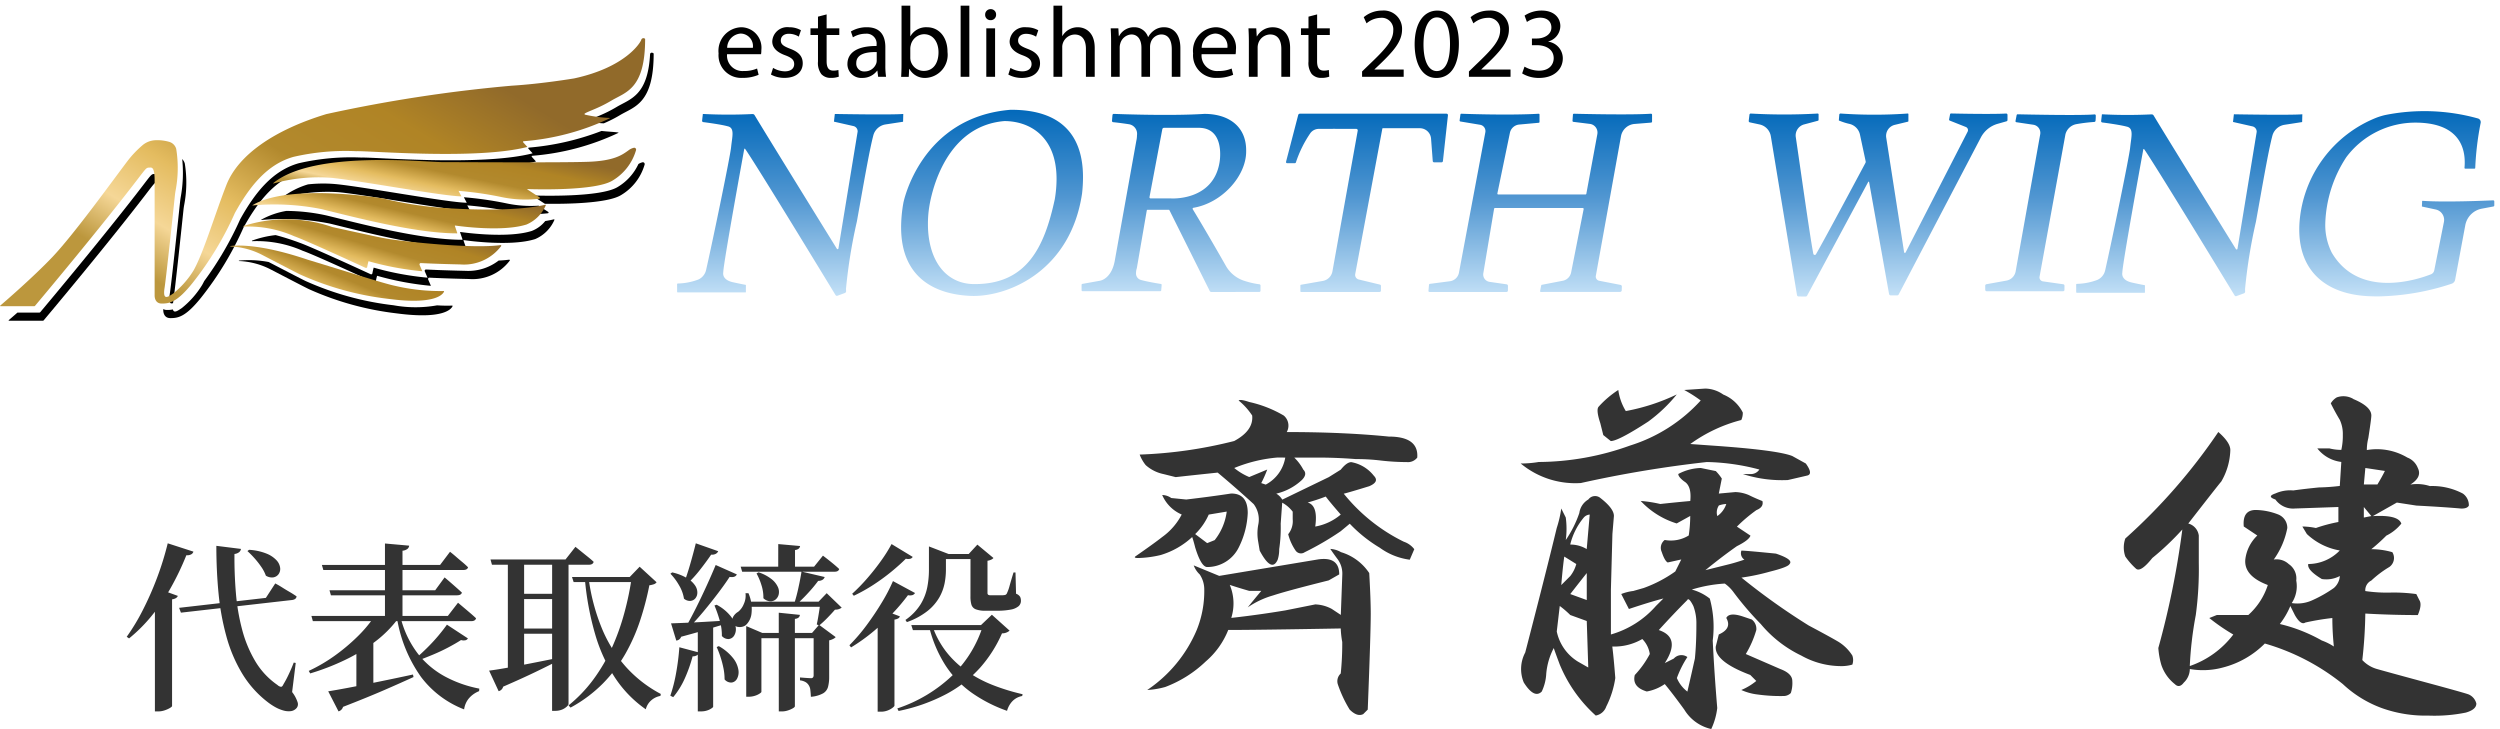 <svg xmlns="http://www.w3.org/2000/svg" xmlns:xlink="http://www.w3.org/1999/xlink" width="221.334" height="64.543" viewBox="0 0 221.334 64.543">
  <defs>
    <linearGradient id="linear-gradient" x1="0.837" y1="0.265" x2="0.133" y2="0.751" gradientUnits="objectBoundingBox">
      <stop offset="0" stop-color="#916a2a"/>
      <stop offset="0.238" stop-color="#b08425"/>
      <stop offset="0.49" stop-color="#b2892d"/>
      <stop offset="0.69" stop-color="#e4bc60"/>
      <stop offset="0.854" stop-color="#f5d797"/>
      <stop offset="1" stop-color="#bc973d"/>
    </linearGradient>
    <linearGradient id="linear-gradient-6" x1="0.5" x2="0.5" y2="1" gradientUnits="objectBoundingBox">
      <stop offset="0" stop-color="#0369ba"/>
      <stop offset="0.46" stop-color="#5096d1"/>
      <stop offset="1" stop-color="#c7e3f8"/>
    </linearGradient>
  </defs>
  <g id="グループ_32771" data-name="グループ 32771" transform="translate(-1312.012 -1562.643)">
    <g id="グループ_31264" data-name="グループ 31264" transform="translate(67.846 -0.736)">
      <path id="パス_51387" data-name="パス 51387" d="M-110.234-26.031a10.474,10.474,0,0,1,3.055,1.2,1.164,1.164,0,0,1,.266,1.461q5.047,0,9.031.4,2.656,0,2.523,1.859a1.034,1.034,0,0,1-.93.4,20.493,20.493,0,0,1-2.258-.133,18.224,18.224,0,0,0-2.258-.133q-1.727-.133-3.32-.133h-2.125a4.162,4.162,0,0,1,.8,1.063q.4.4-.133.93a4.977,4.977,0,0,1-2.258,1.2,1.5,1.5,0,0,1,.531.531l4.117-1.992,1.063-.664q.531-.664.93-.664a3.263,3.263,0,0,1,1.992,1.2q.531.531-.4.93-1.727.531-2.258.664a15.681,15.681,0,0,0,5.313,4.25,1.942,1.942,0,0,1,.93.664l-.4.93a5.786,5.786,0,0,1-2.656-1.062,12.467,12.467,0,0,1-2.656-2.125l-.8.664a25.371,25.371,0,0,1-3.187,1.859.578.578,0,0,1-.8-.133,4.5,4.5,0,0,1-.664-1.461,1.832,1.832,0,0,0,.4-1.328v-.664a2.88,2.88,0,0,0-.93-.8l-.133,1.859a13.125,13.125,0,0,1-.133,2.258,2.943,2.943,0,0,1-.133.93q-.531,1.2-1.594-.8l-.133-.8a4.043,4.043,0,0,1,0-1.461,2.26,2.26,0,0,0-.4-1.859q-1.594-1.461-3.187-2.789-2.523.266-3.719.4l-1.062-.266a3.386,3.386,0,0,1-1.594-.8,3.455,3.455,0,0,1-.531-.93,39.372,39.372,0,0,0,8.367-1.2q1.727-.93,1.594-2.258a5.8,5.8,0,0,0-1.2-1.328Q-111.031-26.3-110.234-26.031Zm2.523,4.914a12.906,12.906,0,0,0-3.852.93,5.284,5.284,0,0,0,1.328.8l1.594-.664a10.24,10.24,0,0,1-.531,1.2l.4.133a3.324,3.324,0,0,0,1.727-2.391Zm-4.117,3.188q1.461,0,1.461,1.727a7.453,7.453,0,0,1-.8,3.055,3.105,3.105,0,0,1-2.789,1.727q-.531,0-1.062-1.727-.133-.531-.266-.93a7.081,7.081,0,0,1-2.789,1.594,9.506,9.506,0,0,1-1.992.266q-.4,0-.266-.133,1.727-1.2,2.391-1.727a5.623,5.623,0,0,0,1.727-1.992,3.292,3.292,0,0,1-1.727-1.727,1.428,1.428,0,0,1,.8.266l1.328.133Q-113.555-17.664-111.828-17.93Zm6.773.8q.93.266.664,2.125a4.743,4.743,0,0,0,2.258-1.062q-.93-1.063-1.328-1.594A16.716,16.716,0,0,1-105.055-17.133Zm-7.172.8-1.594.266a5.515,5.515,0,0,1-1.2,1.727l1.063.8.664-.266A5.11,5.11,0,0,0-112.227-16.336Zm10.094,3.586a4.569,4.569,0,0,1,2.523,1.859q.133,2.391.133,3.586,0,1.727-.266,8.5l-.4.4q-.531.266-1.2-.4A10.964,10.964,0,0,1-102.4-1.062a.922.922,0,0,1,.266-.93A25.605,25.605,0,0,0-102-4.781a7.991,7.991,0,0,1-.133-1.2q-7.438.133-9.961.133a7.122,7.122,0,0,1-1.992,2.789A10.557,10.557,0,0,1-117.672-.8a7.265,7.265,0,0,1-1.594.266,12.057,12.057,0,0,0,4.383-5.312,9.16,9.16,0,0,0,.664-3.719,2.382,2.382,0,0,0-.4-1.2,2.091,2.091,0,0,1-.531-.8l2.258.93,8.766-1.461q1.859-.266,1.859,1.328l-.93.531q-3.719.93-4.914,1.328a7.626,7.626,0,0,0-2.258,1.063q.531-.664,1.2-1.461h-1.062q-.93-.266-1.727-.531a4.252,4.252,0,0,1,.133,2.922q2.391-.266,4.781-.664l2.656-.531a3.306,3.306,0,0,1,1.461.4l.8.531.133-3.586a2.151,2.151,0,0,0-.4-1.328q-.4-.531-.664-.93A2.14,2.14,0,0,1-102.133-12.75Zm32.273-14.477a2.856,2.856,0,0,1,1.594.531A3.324,3.324,0,0,1-66.539-25.1a1.478,1.478,0,0,1-.133.664,13.374,13.374,0,0,0-4.516,2.125l1.859.133q5.844.4,7.172.93l1.2.664q.664.93.133,1.063l-1.727.4a11.322,11.322,0,0,1-3.984-.531h.664a.894.894,0,0,0,.8-.4,19.356,19.356,0,0,0-4.648-.664,104.043,104.043,0,0,0-11.156,1.859A7.554,7.554,0,0,1-86.2-20.586a9.679,9.679,0,0,0,1.594-.133,24.124,24.124,0,0,0,8.1-1.461,14.107,14.107,0,0,0,6.242-3.984,11.973,11.973,0,0,0-1.461-.93Zm-7.7.133a4.852,4.852,0,0,0,.664,1.859A17.9,17.9,0,0,0-72.383-26.7,13.473,13.473,0,0,1-74.906-24.3q-2.656,1.727-3.32,1.727l-.664-.531-.266-1.062q-.4-1.2-.133-1.461A8.6,8.6,0,0,1-77.562-27.094Zm8.633,7.172a4.353,4.353,0,0,1,.531.664l-.266,1.328,1.461-.133a3.263,3.263,0,0,1,1.2.266q.531.266,1.2.531.133.531-.531.8a13.688,13.688,0,0,0-1.727,1.461l1.2.8q-.133.4-1.2.93-1.328.93-2.789,2.125l2.125-.531q.531-.133,1.328-.4a.672.672,0,0,1-.266-.8q.4,0,3.055.266,1.594.531,1.2.93-.133.266-1.727.664a18.58,18.58,0,0,1-2.523.531A58.292,58.292,0,0,0-60.7-6.242Q-58.7-5.18-58.039-4.781a3.839,3.839,0,0,1,1.2,1.2,1.2,1.2,0,0,1,0,.8,3.455,3.455,0,0,1-1.062.133,7.227,7.227,0,0,1-3.453-.93,10.66,10.66,0,0,1-3.586-2.789,27.6,27.6,0,0,1-2.391-2.789,3.381,3.381,0,0,0-.8-.8,12.34,12.34,0,0,0-2.922.531,4.422,4.422,0,0,1,1.594.8A9.505,9.505,0,0,1-69.2-4.914q.133,2.789.4,5.977a6,6,0,0,1-.531,1.859A3.748,3.748,0,0,1-71.719,1.2q-1.063-1.461-1.727-2.258A4.091,4.091,0,0,1-75.039-.4Q-76.367-.8-76.1-1.859a8.418,8.418,0,0,0,1.328-1.859,2.379,2.379,0,0,0-.664-1.328,4.926,4.926,0,0,1-2.656.664q.133,1.063.266,2.789a8.217,8.217,0,0,1-.8,2.523,1.214,1.214,0,0,1-.93.8,12.462,12.462,0,0,1-3.187-4.516q-.4-1.062-.531-1.461a6.029,6.029,0,0,0-.664,2.258,4.182,4.182,0,0,1-.4,1.594Q-85,.266-85.93-1.2A3.111,3.111,0,0,1-85.8-3.852q1.859-7.172,2.789-11.023a9.868,9.868,0,0,0,.4-1.727l.4.8a7.5,7.5,0,0,1,0,1.992,9.86,9.86,0,0,0,1.2-2.391,1.639,1.639,0,0,1,.8-1.2.736.736,0,0,1,1.063-.133q1.2.93,1.2,1.594l-.133,1.594-.133,4.914v3.984a8.369,8.369,0,0,0,3.984-2.523l.664-.664q-1.063.266-3.055.93L-77.3-9.031A4.415,4.415,0,0,1-76.234-9.3l.93-.266a11.614,11.614,0,0,0,2.789-1.461l.531-1.062-1.2.266q-.266-.133-.531-.93a.868.868,0,0,1,.266-1.062,3,3,0,0,0,2.125-.4,12.261,12.261,0,0,0,.133-1.727l-1.2.664a7.31,7.31,0,0,1-3.187-1.992A11.66,11.66,0,0,1-73.844-17q1.2-.133,2.656-.266.133-1.328-.531-1.727-.531-.4-.531-.664a4.479,4.479,0,0,1,1.992-.531Zm.266,3.055a1.117,1.117,0,0,0-.133.93A2.1,2.1,0,0,0-68-17,2.185,2.185,0,0,0-68.664-16.867ZM-80.617-15.8a5.925,5.925,0,0,0-1.2,2.391,2.786,2.786,0,0,1,1.461.4l.266-3.055A.765.765,0,0,0-80.617-15.8Zm-1.727,3.453q-.133.93-.266,2.523l.8-.8a2.992,2.992,0,0,0,.531-1.062Zm1.992,1.461q-.531.664-1.461,1.859l1.461.531Zm8.9,2.391q-1.2,1.2-2.523,2.656,1.992.664.531,2.922l.8-.4a.9.9,0,0,1,1.2-.133,9.034,9.034,0,0,0-.93,1.859,2.939,2.939,0,0,0,.93,1.2q.4-1.727.664-2.922.133-1.328.133-3.055a4.289,4.289,0,0,0-.266-1.594Q-71.32-8.766-71.453-8.5ZM-83.008-5.711a4.116,4.116,0,0,0,1.859,2.656l.93.531-.133-4.117-1.461-.531a8.67,8.67,0,0,0-.93-.8Zm17.266-1.062a1.034,1.034,0,0,1,.4.93,8.919,8.919,0,0,1-.93,2.125l3.055,1.328q1.062.4,1.063,1.063a2.763,2.763,0,0,1-.133,1.063A.9.9,0,0,1-62.953,0a14.616,14.616,0,0,1-2.258-.133,4.886,4.886,0,0,1-1.461-.4,5.284,5.284,0,0,0,1.328-.8l-.531-.531q-3.187-1.2-3.055-2.523l.266-1.062q1.2-.531.664-1.461.266-.531,1.461-.133ZM-11.555-15.8l.664-.133-.664-.8Zm-.93-10.492q1.594.664,1.594,1.461,0,.266-.266,1.992a4.366,4.366,0,0,0-.133,1.063,5.275,5.275,0,0,1,3.586.664,1.6,1.6,0,0,1,.93.93q.4.8-.664,1.461a3.728,3.728,0,0,1,1.727.133,5.794,5.794,0,0,1,2.922.664,1.262,1.262,0,0,1,.531,1.063q-.133.266-.664.266-1.461-.133-3.984-.266l-1.727-.266-2.125,1.2q2.258-.133,2.523.664a3.92,3.92,0,0,1-1.328,1.063,16.173,16.173,0,0,1-1.328,1.2,6.74,6.74,0,0,1,1.859.266A.975.975,0,0,1-9.3-11.422a9.216,9.216,0,0,0-1.594,1.2.951.951,0,0,0-.531.93,13.124,13.124,0,0,0,2.258.133,14.616,14.616,0,0,1,2.258.133l.266.531q.266.4-.133,1.328-2.258,0-4.648-.133a40.955,40.955,0,0,1-.266,4.117,2.84,2.84,0,0,0,1.328.8q.93.266,4.383,1.2T-2.258-.133a1.189,1.189,0,0,1,.664.8q0,.531-.93.8a13.927,13.927,0,0,1-3.32.266,11.469,11.469,0,0,1-4.117-.664,10.147,10.147,0,0,1-3.453-2.125A19.71,19.71,0,0,0-20.32-4.648a8.053,8.053,0,0,1-3.719,2.125,6.711,6.711,0,0,1-2.922.133,1.677,1.677,0,0,1-.531,1.2q-.4.531-.8.133a3.611,3.611,0,0,1-1.2-1.727A7.323,7.323,0,0,1-29.75-4.25a75.508,75.508,0,0,0,2.125-10.492,24.066,24.066,0,0,1-2.656,2.523q-1.063,1.328-1.461.93a6.085,6.085,0,0,1-.93-1.062,2.394,2.394,0,0,1,0-1.594,50.839,50.839,0,0,0,8.234-9.43q1.063.93,1.063,1.594a5.836,5.836,0,0,1-.8,2.789q-.133.133-2.922,3.719a1.279,1.279,0,0,1,.93,1.063v2.391a30.4,30.4,0,0,1-.266,4.648,31.88,31.88,0,0,0-.531,4.516,8.133,8.133,0,0,0,3.852-2.789,17.213,17.213,0,0,1-2.125-1.461l.664-.266h2.789a6.035,6.035,0,0,0,1.727-2.656q-2.125-.8-1.992-2.258a3.5,3.5,0,0,1,1.063-2.125l-1.2-.8q-.133-1.461,1.063-1.461a5.691,5.691,0,0,1,1.992.4,1.276,1.276,0,0,1,.8,1.2,7.026,7.026,0,0,1-1.2,2.789,1.584,1.584,0,0,1,1.328.4,1.533,1.533,0,0,1,.664,1.461,2.7,2.7,0,0,1-.4,1.992A3.193,3.193,0,0,0-16.07-8.5a11.294,11.294,0,0,0,1.859-1.062,1.531,1.531,0,0,0,.531-1.062,2.555,2.555,0,0,1-1.594.266q-1.328-.8-1.2-1.328a3.9,3.9,0,0,0,2.789-1.2A5.605,5.605,0,0,1-16.6-14.344l-.4-.664a6.156,6.156,0,0,1,1.2.133,13.656,13.656,0,0,1,1.992-.531v-1.328l-3.852.133a1.922,1.922,0,0,1-1.727-.8q-.8-.266,0-.531A3.2,3.2,0,0,1-17.8-18.2q.93-.133,2.258-.266a17.99,17.99,0,0,0,1.859-.133l.133-2.125a3.171,3.171,0,0,1-2.125-1.2h1.063a4.366,4.366,0,0,0,1.063.133,5.588,5.588,0,0,0,.133-1.328,2.957,2.957,0,0,0-.266-1.328q-.4-.664-.8-1.461a1.5,1.5,0,0,1,.531-.531A1.732,1.732,0,0,1-12.484-26.3ZM-18.062-7.969a6.866,6.866,0,0,1-.93,1.594,14.168,14.168,0,0,1,3.719,1.461,5.01,5.01,0,0,1,1.063.531q-.133-1.328-.133-2.523a22.435,22.435,0,0,0-2.391.4q-.4.266-.93-.664Zm6.641-12.219-.133,1.461h1.2q.4-.664.664-1.2Z" transform="translate(1465 1625)" fill="#333"/>
      <path id="パス_51388" data-name="パス 51388" d="M-68.784-12.944a4.9,4.9,0,0,1,1.568.344,2.436,2.436,0,0,1,.872.592,1.2,1.2,0,0,1,.312.656.791.791,0,0,1-.136.56.714.714,0,0,1-.464.288.984.984,0,0,1-.664-.152,3.324,3.324,0,0,0-.4-.768,7.448,7.448,0,0,0-.6-.768,8.018,8.018,0,0,0-.632-.64Zm-6.192,5.136,7.68-.88.832-1.28.184.1q.184.1.48.288t.624.376q.328.192.6.384-.032.272-.4.32l-9.84,1.12Zm3.3-5.488,2.176.272a.457.457,0,0,1-.144.272.777.777,0,0,1-.432.176q-.016,1.76.128,3.472a18.435,18.435,0,0,0,.56,3.256,10.843,10.843,0,0,0,1.168,2.792,6.731,6.731,0,0,0,1.952,2.08.555.555,0,0,0,.312.16q.12,0,.216-.224a8.722,8.722,0,0,0,.456-.856q.264-.552.456-1.064l.176.032-.32,2.576a2.965,2.965,0,0,1,.488.912.528.528,0,0,1-.088.5.8.8,0,0,1-.52.28,1.656,1.656,0,0,1-.672-.064,3.288,3.288,0,0,1-.712-.3,5.326,5.326,0,0,1-.64-.424A9.165,9.165,0,0,1-69.4-2a13.018,13.018,0,0,1-1.384-3.256,22.439,22.439,0,0,1-.7-3.816Q-71.68-11.1-71.68-13.3ZM-77.12-8.56l.624-.816,1.408.512a.441.441,0,0,1-.168.192.839.839,0,0,1-.344.112V.88q0,.064-.184.176a2.392,2.392,0,0,1-.464.208,1.788,1.788,0,0,1-.584.1h-.288Zm1.136-4.96,2.272.736a.378.378,0,0,1-.192.24.748.748,0,0,1-.432.08,24.227,24.227,0,0,1-1.4,2.92,17.162,17.162,0,0,1-1.7,2.48A13.708,13.708,0,0,1-79.408-5.1l-.208-.144a18,18,0,0,0,1.408-2.328,27.582,27.582,0,0,0,1.264-2.856A26.485,26.485,0,0,0-75.984-13.52Zm19.232.016,2.144.192a.435.435,0,0,1-.144.28.845.845,0,0,1-.448.168V-6.7h-1.552Zm-5.584,1.9h10.464l.88-1.168.16.128q.16.128.408.344t.528.448q.28.232.5.456-.064.24-.432.24H-62.208Zm-.928,4.512h12.08l.9-1.168.16.136.408.344q.248.208.528.448t.5.448q-.064.256-.432.256H-63.136Zm1.6-2.272h9.36l.832-1.136.152.128q.152.128.392.336t.5.44q.264.232.488.44-.064.24-.448.24H-61.536Zm2.384,5.008,1.5-.928V-.736q0,.048-.336.152a3.2,3.2,0,0,1-.912.1h-.256Zm1.568-2.656h2.048v.256A10.242,10.242,0,0,1-57.64-4.8a15.357,15.357,0,0,1-2.632,1.6,21.063,21.063,0,0,1-3.1,1.2l-.128-.224a14.365,14.365,0,0,0,2.32-1.36A17.044,17.044,0,0,0-59.2-5.248,11.449,11.449,0,0,0-57.712-7.008ZM-61.776-.416q.64-.1,1.808-.32t2.648-.528q1.48-.3,3.048-.64l.048.224q-1.04.48-2.568,1.144T-60.464.96a.58.58,0,0,1-.4.4Zm10.512-5.9L-49.408-5.1a.357.357,0,0,1-.2.16.773.773,0,0,1-.408-.016q-.464.3-1.12.648t-1.376.648q-.72.3-1.424.56l-.16-.176q.512-.432,1.056-.968t1.008-1.088Q-51.568-5.888-51.264-6.32Zm-4.112-.672a8.748,8.748,0,0,0,1.52,3.216,7.741,7.741,0,0,0,2.408,2.04A10.568,10.568,0,0,0-48.4-.656l-.016.224a2.3,2.3,0,0,0-.912.648,1.916,1.916,0,0,0-.416.968A8.693,8.693,0,0,1-53.552-1.68,12.432,12.432,0,0,1-55.68-6.848Zm7.968-5.1h6.64l.88-1.12.16.128.416.336q.256.208.536.432t.5.432q-.064.256-.416.256H-47.28Zm1.536,0h1.44v10l-1.44.3Zm3.92,0H-40.5V.72q0,.064-.144.208a1.383,1.383,0,0,1-.408.264,1.607,1.607,0,0,1-.664.12h-.24Zm-3.264,3.04h3.9v.464h-3.9Zm0,3.072h3.9v.464h-3.9Zm5.024-4.56h6.16v.448h-6.016Zm5.3,0h-.192l.88-.912,1.5,1.376a.486.486,0,0,1-.216.168,2.112,2.112,0,0,1-.424.1,25.813,25.813,0,0,1-.808,3.088,16.351,16.351,0,0,1-1.3,2.952,12.812,12.812,0,0,1-1.992,2.64A12.217,12.217,0,0,1-40.32,1.024L-40.5.832a12.5,12.5,0,0,0,2.216-2.32,15.382,15.382,0,0,0,1.624-2.784,20.54,20.54,0,0,0,1.1-3.08A25.881,25.881,0,0,0-34.9-10.544Zm-12.64,8.288q.528-.064,1.488-.232t2.184-.408q1.224-.24,2.5-.5l.048.208q-.832.432-2.056,1.024t-2.92,1.328a.543.543,0,0,1-.4.4Zm8.8-8.256a17.788,17.788,0,0,0,1.2,4.552,11.933,11.933,0,0,0,2.16,3.424,11.149,11.149,0,0,0,3.04,2.344l-.032.176a1.671,1.671,0,0,0-.84.416,1.539,1.539,0,0,0-.456.768,10.379,10.379,0,0,1-2.7-2.76,14.243,14.243,0,0,1-1.776-3.864,25.419,25.419,0,0,1-.92-4.944Zm18.864-.512,2.048.48a.474.474,0,0,1-.184.24.675.675,0,0,1-.392.1,11.8,11.8,0,0,1-.84,1.016q-.5.552-1.016,1.016h-.272A14.144,14.144,0,0,0-20.144-9.6Q-19.968-10.4-19.872-11.024Zm-3.808.064a3.691,3.691,0,0,1,1.176.624,1.872,1.872,0,0,1,.544.7,1.024,1.024,0,0,1,.064.632.823.823,0,0,1-.28.456.7.7,0,0,1-.5.152.956.956,0,0,1-.576-.272,3.535,3.535,0,0,0-.176-1.168,5.185,5.185,0,0,0-.432-1.024Zm1.744-2.5L-20-13.28a.376.376,0,0,1-.112.224.582.582,0,0,1-.336.128v1.568h-1.488Zm-3.328,2h6.5l.784-.976.24.184q.24.184.584.464t.616.536q-.064.24-.416.24h-8.176Zm.64,3.1h6.96V-7.9h-6.96Zm-.208-.752h.256A3.485,3.485,0,0,1-24.3-7.312a1.629,1.629,0,0,1-.512,1.04.877.877,0,0,1-.624.16.575.575,0,0,1-.512-.352.655.655,0,0,1,.04-.576,1.175,1.175,0,0,1,.424-.416,1.672,1.672,0,0,0,.5-.688A1.742,1.742,0,0,0-24.832-9.1Zm6.64.752h-.176l.72-.752,1.328,1.28a.915.915,0,0,1-.592.176q-.256.3-.664.72a8.99,8.99,0,0,1-.744.688l-.208-.1q.064-.272.128-.648t.12-.752Q-18.224-8.112-18.192-8.352Zm-3.7.976,1.872.192a.4.4,0,0,1-.1.224.565.565,0,0,1-.344.128V.9q0,.08-.176.184a2.3,2.3,0,0,1-.44.192,1.685,1.685,0,0,1-.536.088h-.272Zm-2.88,1.792v-.608l1.424.608h5.168v.464h-5.248V-.368q0,.048-.168.16a1.655,1.655,0,0,1-.424.192,1.814,1.814,0,0,1-.544.08h-.208Zm5.968,0h-.144l.624-.72,1.472,1.088a.685.685,0,0,1-.216.16,1.494,1.494,0,0,1-.36.128V-1.68a3.447,3.447,0,0,1-.1.864.953.953,0,0,1-.448.584,2.674,2.674,0,0,1-1.072.3q-.016-.336-.048-.6a.926.926,0,0,0-.144-.424.828.828,0,0,0-.272-.272,1.289,1.289,0,0,0-.5-.16v-.256l.192.016q.192.016.432.032t.336.016a.23.23,0,0,0,.192-.064A.318.318,0,0,0-18.8-1.84Zm-10.256-.624,1.36-.1V.944q0,.08-.312.248a1.7,1.7,0,0,1-.808.168h-.24Zm-.176-7.312,1.984.7a.5.5,0,0,1-.216.232.72.72,0,0,1-.408.072q-.48.7-1.04,1.408a10.5,10.5,0,0,1-1.12,1.216l-.24-.128q.256-.656.536-1.624T-29.232-13.52Zm1.76,1.92,1.872.832q-.128.3-.64.224-.416.64-1.016,1.432T-28.536-7.5q-.68.816-1.352,1.5h-.288q.464-.8.96-1.792t.952-1.992Q-27.808-10.784-27.472-11.6Zm-3.952,5.168,1.232-.048q.784-.032,1.76-.088t2.016-.12l.016.24q-.7.208-1.728.52t-2.4.68a.524.524,0,0,1-.176.24.534.534,0,0,1-.256.1Zm.1-4.512a4.5,4.5,0,0,1,1.336.52,2.175,2.175,0,0,1,.7.648,1.107,1.107,0,0,1,.192.64.792.792,0,0,1-.184.5.635.635,0,0,1-.44.216.8.8,0,0,1-.56-.2,3.266,3.266,0,0,0-.44-1.192,4.99,4.99,0,0,0-.76-1.016Zm3.936,2.864a3.931,3.931,0,0,1,1.24,1.008A2.134,2.134,0,0,1-25.7-6.1a1.084,1.084,0,0,1-.128.736.643.643,0,0,1-.488.32.755.755,0,0,1-.608-.272,4.623,4.623,0,0,0-.2-1.4,11.412,11.412,0,0,0-.456-1.3Zm.192,3.664a4.272,4.272,0,0,1,1.28,1.08,2.246,2.246,0,0,1,.456,1.024,1.233,1.233,0,0,1-.12.776.638.638,0,0,1-.48.344.758.758,0,0,1-.624-.28,4.98,4.98,0,0,0-.1-.992,8.882,8.882,0,0,0-.264-1,8.331,8.331,0,0,0-.336-.872Zm-3.488.1,1.744.464a.474.474,0,0,1-.184.24.675.675,0,0,1-.392.1,12.6,12.6,0,0,1-.7,1.976A7.123,7.123,0,0,1-31.232.1l-.256-.128a13.21,13.21,0,0,0,.512-2.008A20.975,20.975,0,0,0-30.688-4.32Zm17.552-2.608.528-.672,1.44.544a.316.316,0,0,1-.152.184.913.913,0,0,1-.328.1V.848q0,.064-.176.2a1.757,1.757,0,0,1-.448.24,1.644,1.644,0,0,1-.592.1h-.272Zm1.36-3.248L-9.824-9.12a.434.434,0,0,1-.2.176.758.758,0,0,1-.424.016,17.45,17.45,0,0,1-1.312,1.56,19.526,19.526,0,0,1-1.728,1.632,16.048,16.048,0,0,1-2,1.432l-.144-.192A15.921,15.921,0,0,0-14.088-6.3q.744-1.008,1.352-2.024A15.181,15.181,0,0,0-11.776-10.176Zm-.128-3.28,1.872,1.136a.357.357,0,0,1-.2.16.856.856,0,0,1-.408,0q-.528.528-1.256,1.128a17.868,17.868,0,0,1-1.584,1.16,14.8,14.8,0,0,1-1.768.992l-.144-.176a16.231,16.231,0,0,0,1.36-1.4q.672-.776,1.232-1.568A13,13,0,0,0-11.9-13.456Zm1.744,7.168h7.008v.448h-6.864Zm6.368,0h-.192l.96-.912,1.568,1.408a1,1,0,0,1-.672.24,11.6,11.6,0,0,1-1.936,3.04A10.914,10.914,0,0,1-7.048-.176a15.687,15.687,0,0,1-4.232,1.5l-.112-.224A12.969,12.969,0,0,0-6.464-1.872,10.513,10.513,0,0,0-3.792-6.288Zm-4.528,0A8.015,8.015,0,0,0-7.1-3.968,8.408,8.408,0,0,0-5.264-2.216,11.03,11.03,0,0,0-2.952-.976,18.457,18.457,0,0,0-.3-.16L-.336,0a1.612,1.612,0,0,0-.84.432,1.984,1.984,0,0,0-.5.88A12.846,12.846,0,0,1-4.792-.28a8.993,8.993,0,0,1-2.32-2.408A11.237,11.237,0,0,1-8.576-6.144Zm.624-6.288h3.584v.448H-7.7Zm-.9,0v-.672l1.744.672h-.24v1.44A6.346,6.346,0,0,1-7.2-10.008,4.177,4.177,0,0,1-7.656-8.76,4.26,4.26,0,0,1-8.688-7.552a6.273,6.273,0,0,1-1.856,1.008l-.128-.192a4.756,4.756,0,0,0,1.352-1.4,4.645,4.645,0,0,0,.584-1.512,8.07,8.07,0,0,0,.144-1.488Zm3.68,0h-.16l.768-.832,1.424,1.184a.565.565,0,0,1-.192.144,1.153,1.153,0,0,1-.336.1v2.832a.224.224,0,0,0,.056.176.421.421,0,0,0,.248.048h.96a1.06,1.06,0,0,0,.224-.016.257.257,0,0,0,.24-.176,3.859,3.859,0,0,0,.24-.688q.144-.512.336-1.136h.176L-.88-9.056a.708.708,0,0,1,.36.272.781.781,0,0,1,.072.352.626.626,0,0,1-.208.48,1.483,1.483,0,0,1-.688.3,6.389,6.389,0,0,1-1.3.1h-.944a2.229,2.229,0,0,1-.864-.128.647.647,0,0,1-.376-.4,2.54,2.54,0,0,1-.088-.752Z" transform="translate(1335 1625)" fill="#333"/>
    </g>
    <g id="グループ_32712" data-name="グループ 32712" transform="translate(18351.012 24252.145)">
      <g id="グループ_32660" data-name="グループ 32660" transform="translate(-17039 -22686.131)">
        <path id="パス_50863" data-name="パス 50863" d="M17.19,83.932c-.22,0-.3.116-.689.614-3.5,4.6-8.97,11.111-9.4,11.624a.091.091,0,0,1-.071.032H5.085c-.377.332-.655.572-.77.671a.029.029,0,0,0,.02.051h3a.091.091,0,0,0,.071-.032c.431-.513,5.9-7.023,9.4-11.624.394-.5.469-.613.689-.613a1.079,1.079,0,0,1,.188,0c-.059-.835-.3-.722-.49-.722" transform="translate(-3.54 -71.9)"/>
        <path id="パス_50864" data-name="パス 50864" d="M85.451,79.9c-.021.127-.038.252-.052.38-.125,1.191-.744,7.055-.915,8.192-.121.763.052.869.292.781,0-.02.006-.039.009-.06.171-1.137.79-7,.915-8.192.013-.128.031-.253.052-.38a10.577,10.577,0,0,0,.064-3.73.925.925,0,0,0-.229-.393,11.964,11.964,0,0,1-.136,3.4" transform="translate(-69.456 -65.787)"/>
        <path id="パス_50865" data-name="パス 50865" d="M299.506,23.534c-.186,3.723-1.77,3.991-2.957,4.7s-1.95.9-2.357,1.142a.06.06,0,0,0,0,.106,4.293,4.293,0,0,0,1.217.205,11.887,11.887,0,0,0,1.439-.731c1.262-.752,2.975-1.007,2.975-5.452,0,0-.2-.187-.319.032" transform="translate(-241.951 -22.138)"/>
        <path id="パス_50866" data-name="パス 50866" d="M120.242,62.481a23.218,23.218,0,0,1-6.435,1.476.059.059,0,0,0-.039.1l.355.391a.013.013,0,0,1-.006.021c-4.5,1.15-14.034.319-15.126.371a20.573,20.573,0,0,0-5.556.5C91.073,66,89.528,68,88.243,70.309a29.514,29.514,0,0,1-3.182,5.465c-.061.122-.121.238-.181.344a7.905,7.905,0,0,1-1.806,2.049c-.289.184-.692.511-.784.119a2.513,2.513,0,0,1-.524.045.639.639,0,0,1-.33-.081v.062s-.046.741.631.741,1.346-.1,2.726-1.823a28.559,28.559,0,0,0,3.75-6.2c1.285-2.309,2.83-4.306,5.192-4.966a20.566,20.566,0,0,1,5.556-.5c1.092-.052,10.626.779,15.126-.371a.013.013,0,0,0,.006-.021l-.355-.391a.059.059,0,0,1,.039-.1,21.79,21.79,0,0,0,7.616-2.024.02.02,0,0,0,0-.037c-.369-.055-.975-.078-1.478-.137" transform="translate(-66.982 -54.26)"/>
        <path id="パス_50867" data-name="パス 50867" d="M163.363,90.677a10.472,10.472,0,0,1-2.893-.214,30.628,30.628,0,0,0-3.722-.533,0,0,0,0,0,0,.007l.253.48c-1.713-.023-9.1-1.412-11.645-1.655a12.265,12.265,0,0,0-2.411.029,7.121,7.121,0,0,0-2.294,1.165.023.023,0,0,0,.02.04,14.838,14.838,0,0,1,4.986-.513c2.547.243,9.932,1.632,11.645,1.655l-.253-.48a0,0,0,0,1,0-.007,30.613,30.613,0,0,1,3.722.533,10.337,10.337,0,0,0,3.418.163.065.065,0,0,0,.026-.118Z" transform="translate(-115.677 -75.838)"/>
        <path id="パス_50868" data-name="パス 50868" d="M275.368,78.113a1.045,1.045,0,0,0-.368.154,4.636,4.636,0,0,1-1.836,2.033c-1.514.928-6.861.772-7.521.749a.019.019,0,0,0-.01.035l1.083.7,0,0c1.7.025,5.507-.008,6.746-.767a4.631,4.631,0,0,0,2.086-2.694.167.167,0,0,0-.183-.215" transform="translate(-218.479 -67.115)"/>
        <path id="パス_50869" data-name="パス 50869" d="M156.162,103.122c-.118.031-.366.088-.763.152a2.821,2.821,0,0,1-1.191.875c-2.1.668-5.858.159-6.315.094a.028.028,0,0,0-.031.037l.21.609a.032.032,0,0,1-.03.043c-3.733,0-9.3-1.5-12.014-2.154a16.877,16.877,0,0,0-3.552-.4,6.954,6.954,0,0,0-2.225.778.014.014,0,0,0,.008.025,21.316,21.316,0,0,1,6.07.318c2.715.657,8.281,2.15,12.015,2.154a.032.032,0,0,0,.03-.043l-.21-.609a.028.028,0,0,1,.031-.037c.456.066,4.213.574,6.314-.094a3.252,3.252,0,0,0,1.7-1.691.042.042,0,0,0-.048-.058" transform="translate(-107.127 -87.075)"/>
        <path id="パス_50870" data-name="パス 50870" d="M148.408,116.622c-.275.037-.588.062-.926.077a4.41,4.41,0,0,1-2.936.912c-2.028-.046-3.093-.1-3.492-.119a.117.117,0,0,0-.113.163c.1.23.259.6.243.561a26.11,26.11,0,0,1-4.766-.89,0,0,0,0,0,0,0c-.054.191-.093.382-.115.505a.108.108,0,0,1-.152.08c-.824-.38-5.345-2.463-6.307-2.794a21.6,21.6,0,0,0-2.107-.671,8.907,8.907,0,0,0-2.081.486.028.028,0,0,0,.014.054,10.072,10.072,0,0,1,4.475.853c.962.331,5.483,2.414,6.307,2.794a.108.108,0,0,0,.152-.08c.022-.124.06-.314.115-.505a0,0,0,0,1,0,0,26.109,26.109,0,0,0,4.766.89c.016.04-.144-.331-.243-.561a.117.117,0,0,1,.113-.163c.4.022,1.465.073,3.492.119a4.121,4.121,0,0,0,3.615-1.624.055.055,0,0,0-.053-.086" transform="translate(-103.334 -97.003)"/>
        <path id="パス_50871" data-name="パス 50871" d="M138.032,130.943c-.467.016-.915.006-1.34-.021a10.89,10.89,0,0,1-3.855-.008,26.414,26.414,0,0,1-7.761-2.136c-.18-.075-2.5-1.282-3.291-1.694a9.412,9.412,0,0,0-2.623-.126c-.024,0-.021.038,0,.041a6.667,6.667,0,0,1,2.67.677c.243.122,3.334,1.736,3.542,1.823a26.424,26.424,0,0,0,7.761,2.136c4.143.548,4.825-.4,4.93-.641a.037.037,0,0,0-.037-.052" transform="translate(-97.998 -107.259)"/>
        <path id="パス_50872" data-name="パス 50872" d="M.03,39.9h3a.091.091,0,0,0,.071-.032c.431-.513,5.9-7.023,9.4-11.624.394-.5.469-.613.689-.613s.5-.151.5,1.163V38.926s-.046.741.631.741,1.346-.1,2.726-1.823a28.559,28.559,0,0,0,3.75-6.2c1.285-2.309,2.83-4.306,5.192-4.966a20.566,20.566,0,0,1,5.556-.5c1.092-.052,10.626.779,15.126-.371a.013.013,0,0,0,.006-.021l-.355-.391a.059.059,0,0,1,.039-.1,21.793,21.793,0,0,0,7.616-2.024.02.02,0,0,0,0-.037,12.069,12.069,0,0,1-2.193-.294.06.06,0,0,1,0-.106c.407-.242,1.18-.44,2.357-1.142,1.262-.752,2.975-1.007,2.975-5.452a.2.2,0,0,0-.347.092c-.116.313-1.459,2.431-5.927,3.4,0,0-2.871.486-5.556.648a130.144,130.144,0,0,0-16.391,2.512c-4.584,1.389-7.813,3.611-8.855,6.285s-2.014,5.973-2.9,7.553a7.91,7.91,0,0,1-1.806,2.049c-.382.243-.961.735-.764-.5.171-1.138.79-7,.915-8.192.013-.128.031-.253.052-.38a10.577,10.577,0,0,0,.064-3.73.9.9,0,0,0-.587-.616,3.805,3.805,0,0,0-1.3-.152,1.879,1.879,0,0,0-1.047.4,9.109,9.109,0,0,0-1.43,1.508c-1.58,2.1-4.752,6.488-6.6,8.433-1.694,1.779-4.2,3.945-4.617,4.3a.029.029,0,0,0,.02.051" transform="translate(0 -16.163)" fill="url(#linear-gradient)"/>
        <path id="パス_50873" data-name="パス 50873" d="M159.912,75.247l-1.083-.7a.019.019,0,0,1,.01-.035c.66.023,6.006.179,7.521-.749a4.63,4.63,0,0,0,2.086-2.694.167.167,0,0,0-.183-.215,1.211,1.211,0,0,0-.491.235c-.544.388-1.239.92-3.548,1.007s-11.205.029-12.9.029-11.394-1.061-14.985,1.85a.023.023,0,0,0,.02.041,14.829,14.829,0,0,1,4.986-.513c2.547.243,9.932,1.632,11.645,1.655l-.253-.48a0,0,0,0,1,0-.007,30.61,30.61,0,0,1,3.722.533,10.338,10.338,0,0,0,3.418.163.065.065,0,0,0,.026-.118" transform="translate(-112.137 -61.143)" fill="url(#linear-gradient)"/>
        <path id="パス_50874" data-name="パス 50874" d="M143.859,96.4a.028.028,0,0,1,.031-.037c.456.065,4.213.574,6.314-.094a3.252,3.252,0,0,0,1.7-1.691.042.042,0,0,0-.048-.058c-.467.121-2.964.668-8.755.3a31.415,31.415,0,0,1-5.126-.744,8.111,8.111,0,0,0-.885-.177c-1.943-.278-8.336-1.029-11.145.658a.014.014,0,0,0,.008.026,21.307,21.307,0,0,1,6.07.318c2.715.657,8.281,2.15,12.014,2.154a.032.032,0,0,0,.03-.043Z" transform="translate(-103.587 -79.764)" fill="url(#linear-gradient)"/>
        <path id="パス_50875" data-name="パス 50875" d="M121.347,107.268a12.445,12.445,0,0,1,7.875.091c3.594.781,4.341.972,5.487,1.129,1.128.154,6.833.812,9.4.469a.055.055,0,0,1,.053.086,4.122,4.122,0,0,1-3.615,1.624c-2.027-.046-3.093-.1-3.492-.119a.117.117,0,0,0-.113.163c.1.23.259.6.243.561a26.113,26.113,0,0,1-4.766-.89,0,0,0,0,0,0,0c-.054.191-.093.382-.115.506a.108.108,0,0,1-.152.08c-.824-.38-5.345-2.463-6.307-2.794a10.07,10.07,0,0,0-4.475-.853.028.028,0,0,1-.014-.054" transform="translate(-99.794 -90.627)" fill="url(#linear-gradient)"/>
        <path id="パス_50876" data-name="パス 50876" d="M114.861,119.737a.021.021,0,0,1,0-.041c.538-.073,2.651-.21,6.875,1.222,3.8,1.146,6.7,2.1,7.727,2.309a17.587,17.587,0,0,0,4.269.453.037.037,0,0,1,.037.052c-.105.241-.788,1.189-4.931.641a26.424,26.424,0,0,1-7.761-2.136c-.208-.087-3.3-1.7-3.542-1.823a6.667,6.667,0,0,0-2.67-.677" transform="translate(-94.458 -101.285)" fill="url(#linear-gradient)"/>
      </g>
      <path id="合体_52" data-name="合体 52" d="M71.142,6l.209-.6a2.65,2.65,0,0,0,1.28.358c1,0,1.31-.634,1.305-1.117C73.927,3.839,73.2,3.5,72.444,3.5h-.436V2.909h.437c.567,0,1.286-.292,1.286-.973,0-.464-.295-.87-1.014-.87a2.114,2.114,0,0,0-1.151.38l-.21-.564a2.734,2.734,0,0,1,1.51-.447c1.142,0,1.658.673,1.658,1.378a1.442,1.442,0,0,1-1.065,1.359V3.19a1.492,1.492,0,0,1,1.283,1.479c0,.921-.723,1.731-2.105,1.731A2.83,2.83,0,0,1,71.142,6ZM61.624,3.438c0-1.939.836-3,2.008-3,1.216,0,1.91,1.086,1.91,2.924,0,1.957-.732,3.04-2.007,3.04C62.408,6.4,61.642,5.344,61.624,3.438Zm.785,0c0,1.5.461,2.353,1.17,2.353.8,0,1.176-.931,1.176-2.4,0-1.424-.36-2.351-1.171-2.351C62.906,1.043,62.409,1.877,62.409,3.44ZM16.895,5.6h-.021l-.039.706h-.673c.021-.295.035-.725.035-1.107V0h.776V2.7h.018a1.588,1.588,0,0,1,1.464-.787c1.066,0,1.816.886,1.812,2.186a2.047,2.047,0,0,1-1.933,2.3A1.548,1.548,0,0,1,16.895,5.6Zm.122-2.11a1.29,1.29,0,0,0-.045.324v.771A1.231,1.231,0,0,0,17,4.864a1.2,1.2,0,0,0,1.17.914c.821,0,1.3-.665,1.3-1.65,0-.863-.446-1.6-1.281-1.6A1.244,1.244,0,0,0,17.017,3.485Zm-5.61,1.682c0-1.04.921-1.611,2.58-1.6V3.477a.884.884,0,0,0-.977-.99,2.091,2.091,0,0,0-1.118.32l-.177-.519a2.7,2.7,0,0,1,1.417-.376c1.312,0,1.632.9,1.632,1.757V5.274A6.719,6.719,0,0,0,14.827,6.3h-.7l-.069-.542h-.023a1.6,1.6,0,0,1-1.313.64A1.224,1.224,0,0,1,11.406,5.167Zm.783-.094a.687.687,0,0,0,.729.747A1.075,1.075,0,0,0,13.964,5.1.809.809,0,0,0,14,4.856V4.11h-.126C13.063,4.108,12.19,4.285,12.19,5.074Zm40.336.991a1.642,1.642,0,0,1-.3-1.12V2.6h-.665V2.009h.665V.975l.765-.2V2.009h1.122V2.6H52.987V4.914c0,.535.154.837.59.837a1.561,1.561,0,0,0,.452-.056l.035.593a1.994,1.994,0,0,1-.7.108A1.092,1.092,0,0,1,52.526,6.064ZM42.011,4.228a2.085,2.085,0,0,1,2.019-2.317A1.81,1.81,0,0,1,45.8,3.931a1.9,1.9,0,0,1-.027.366h-3.01a1.371,1.371,0,0,0,1.469,1.49,2.887,2.887,0,0,0,1.189-.22l.137.554a3.463,3.463,0,0,1-1.432.273A2,2,0,0,1,42.011,4.228Zm.759-.494h2.275a1.108,1.108,0,0,0-1.077-1.264A1.283,1.283,0,0,0,42.77,3.735ZM25.651,6.1l.189-.589a2.128,2.128,0,0,0,1.034.306c.57,0,.834-.28.834-.639,0-.375-.227-.572-.8-.786-.775-.281-1.142-.7-1.141-1.217a1.327,1.327,0,0,1,1.485-1.259,2.077,2.077,0,0,1,1.051.264l-.194.568a1.687,1.687,0,0,0-.88-.253c-.461,0-.711.265-.711.589,0,.355.252.514.815.732.74.276,1.124.649,1.126,1.29,0,.761-.591,1.293-1.605,1.293A2.449,2.449,0,0,1,25.651,6.1ZM9.1,6.064a1.643,1.643,0,0,1-.3-1.12V2.6H8.135V2.009H8.8V.975l.765-.2V2.009h1.122V2.6H9.565V4.914c0,.535.154.837.59.837a1.561,1.561,0,0,0,.452-.056l.035.593a1.994,1.994,0,0,1-.7.108A1.092,1.092,0,0,1,9.1,6.064ZM4.636,6.1l.189-.589a2.128,2.128,0,0,0,1.034.306c.57,0,.834-.28.834-.639,0-.375-.227-.572-.8-.786-.775-.281-1.142-.7-1.141-1.217A1.327,1.327,0,0,1,6.241,1.912a2.075,2.075,0,0,1,1.051.264L7.1,2.743a1.687,1.687,0,0,0-.88-.253c-.461,0-.711.265-.711.589,0,.355.252.514.815.732.74.276,1.124.649,1.126,1.29,0,.761-.591,1.293-1.605,1.293A2.449,2.449,0,0,1,4.636,6.1ZM0,4.228A2.085,2.085,0,0,1,2.02,1.912,1.81,1.81,0,0,1,3.786,3.931a1.9,1.9,0,0,1-.027.366H.75a1.37,1.37,0,0,0,1.469,1.49,2.886,2.886,0,0,0,1.189-.22l.137.554a3.463,3.463,0,0,1-1.432.273A2,2,0,0,1,0,4.228Zm.759-.494H3.034A1.108,1.108,0,0,0,1.957,2.471,1.283,1.283,0,0,0,.759,3.735ZM66.431,6.3V5.827l.613-.595c1.473-1.4,2.143-2.153,2.147-3.023a1.026,1.026,0,0,0-1.137-1.129,1.993,1.993,0,0,0-1.227.488l-.249-.546A2.532,2.532,0,0,1,68.209.435a1.62,1.62,0,0,1,1.762,1.674c0,1.072-.772,1.933-1.986,3.1l-.456.431v.018h2.585V6.3Zm-9.46,0V5.827l.613-.595c1.472-1.4,2.143-2.153,2.147-3.023a1.025,1.025,0,0,0-1.137-1.129,1.993,1.993,0,0,0-1.227.488l-.249-.546A2.532,2.532,0,0,1,58.749.435a1.62,1.62,0,0,1,1.762,1.674c0,1.072-.772,1.933-1.986,3.1l-.456.431v.018h2.585V6.3Zm-7.149,0V3.827c0-.694-.261-1.275-.992-1.275a1.124,1.124,0,0,0-1.052.8,1.217,1.217,0,0,0-.054.362V6.3h-.777V3.169c0-.448-.015-.8-.035-1.159h.69l.043.706h.022a1.585,1.585,0,0,1,1.419-.8c.59,0,1.513.355,1.513,1.829V6.3Zm-9.7,0V3.874c0-.832-.307-1.324-.931-1.324a1.018,1.018,0,0,0-.929.7,1.285,1.285,0,0,0-.064.392V6.3h-.762V3.726c0-.684-.3-1.175-.892-1.175a1.08,1.08,0,0,0-.973.779,1.243,1.243,0,0,0-.059.384V6.3h-.762V3.169c0-.448-.015-.8-.035-1.159h.678l.041.691h.022a1.482,1.482,0,0,1,1.355-.789,1.263,1.263,0,0,1,1.21.861h.018a1.743,1.743,0,0,1,.484-.559,1.463,1.463,0,0,1,.944-.3c.573,0,1.417.369,1.417,1.862V6.3Zm-7.6,0V3.831c0-.693-.262-1.274-.992-1.274a1.135,1.135,0,0,0-1.053.779,1.05,1.05,0,0,0-.052.372V6.3h-.777V0h.777V2.68h.018A1.542,1.542,0,0,1,31,2.128a1.57,1.57,0,0,1,.8-.216c.579,0,1.5.353,1.5,1.834V6.3Zm-8.82,0V2.009h.777V6.3Zm-2.272,0V0H22.2V6.3ZM23.6.8A.475.475,0,0,1,24.087.31.467.467,0,0,1,24.569.8a.47.47,0,0,1-.5.485A.466.466,0,0,1,23.6.8Z" transform="translate(-16975.381 -22689.002)" stroke="rgba(0,0,0,0)" stroke-miterlimit="10" stroke-width="1"/>
      <path id="合体_51" data-name="合体 51" d="M99.293,16.53a.149.149,0,0,1-.146-.125L96.831,2.342A1.28,1.28,0,0,0,95.837,1.3l-.87-.187a.12.12,0,0,1-.094-.117.122.122,0,0,1,0-.014L94.94.434a.118.118,0,0,1,.123-.1,52.766,52.766,0,0,0,5.909,0,.079.079,0,0,1,.087.08v.48A.08.08,0,0,1,101,.971l-1.216.324a1.012,1.012,0,0,0-.743,1.13c.362,2.417,1.263,8.887,1.552,10.324a.127.127,0,0,0,.235.039c.758-1.3,4.032-7.434,4.381-8.086a.185.185,0,0,0,.022-.087.194.194,0,0,0,0-.035l-.5-2.34a1.246,1.246,0,0,0-.9-.981,5.458,5.458,0,0,1-.978-.311c0-.05.026-.35.04-.516a.111.111,0,0,1,.118-.1,42.576,42.576,0,0,0,5.94,0,.055.055,0,0,1,.06.055V1a.056.056,0,0,1-.042.054l-1.164.281a1.005,1.005,0,0,0-.758,1.133l1.583,10.142a.071.071,0,0,0,.134.022l5.49-10.693a.3.3,0,0,0-.156-.415l-1.43-.568a.09.09,0,0,1-.055-.1L112.7.4a.091.091,0,0,1,.091-.073c.526.012,3.626.079,4.869.006a.118.118,0,0,1,.124.119V.906a.119.119,0,0,1-.086.114l-.784.223a2.429,2.429,0,0,0-1.489,1.21l-7.276,13.9a.148.148,0,0,1-.132.08h-.573a.149.149,0,0,1-.146-.123L105.532,6.4a.043.043,0,0,0-.08-.013l-5.409,10.069a.149.149,0,0,1-.131.078Zm50.528-.023c-3.764-.153-6.2-2.148-6.206-5.886q0-.324.024-.666a10.835,10.835,0,0,1,6.874-9.28,6,6,0,0,1,.7-.208,17.637,17.637,0,0,1,8.215.3.343.343,0,0,1,.241.424,25.912,25.912,0,0,0-.474,3.958.067.067,0,0,1-.068.063h-.817a.067.067,0,0,1-.067-.068s0,0,0-.006c.015-.162.023-.325.022-.488,0-1.737-.919-3.492-4.324-3.513a7.644,7.644,0,0,0-6.158,3.056,11.29,11.29,0,0,0-1.865,5.9,5.443,5.443,0,0,0,.569,2.546c2.411,4.128,7.6,2.393,8.785,1.929a.477.477,0,0,0,.294-.352l.856-4.279a.943.943,0,0,0-.725-1.108L154.5,8.572a.035.035,0,0,1-.027-.034s0,0,0,0l.02-.444a.034.034,0,0,1,.037-.033c1.963.143,5.6-.014,6.252-.044a.1.1,0,0,1,.1.1v.346a.1.1,0,0,1-.081.1l-1.026.193a1.831,1.831,0,0,0-1.461,1.463l-.9,4.83a.457.457,0,0,1-.3.349,21.7,21.7,0,0,1-6.631,1.127C150.265,16.52,150.043,16.516,149.821,16.507Zm-11.929-.066c-.679-1.117-7.062-11.61-8.01-12.951a.042.042,0,0,0-.075.017c-.19,1.044-1.857,10.2-1.857,10.923a.446.446,0,0,0-.009.1c0,.19.094.6.866.77s1.037.214,1.115.227a.037.037,0,0,1,.031.037v.6a.038.038,0,0,1-.037.038h-5.989a.062.062,0,0,1-.062-.062v-.665a.061.061,0,0,1,.059-.062,5.447,5.447,0,0,0,1.815-.351,1.213,1.213,0,0,0,.69-.839c.525-2.284,2.152-10.118,2.216-10.893.047-.458.127-.867.126-1.184,0-.349-.1-.586-.439-.656-.583-.155-1.784-.319-2.157-.367a.115.115,0,0,1-.1-.114.119.119,0,0,1,0-.015l.066-.575A.018.018,0,0,1,126.16.4a43.485,43.485,0,0,0,4.371.007.207.207,0,0,1,.192.1c1.057,1.764,6.455,10.488,7.283,11.827a.076.076,0,0,0,.14-.028l1.7-10.347a.294.294,0,0,0,0-.043.478.478,0,0,0-.382-.448l-1.715-.389.078-.68s4.914.093,6.06,0l-.017.689-1.571.243a1.326,1.326,0,0,0-1.066.971c-.362,1.377-.869,4.371-1.454,7.612a46.5,46.5,0,0,0-.962,5.932c0,.08,0,.16.006.24,0,0,0,0,0,.007a.17.17,0,0,1-.111.161l-.656.242a.139.139,0,0,1-.048.009A.137.137,0,0,1,137.892,16.441Zm-111.975.035c-2.836-.135-6.08-1.411-6.086-6.058a12.683,12.683,0,0,1,.206-2.2S21.542.648,29.529,0c2.186,0,6.416.456,6.407,6a12.837,12.837,0,0,1-.087,1.433c-1.009,6.726-6.338,9.052-9.618,9.052C26.125,16.484,26.02,16.481,25.917,16.476ZM25.1,15.253a3.981,3.981,0,0,0,1.195.179c4.65.035,6.223-3.25,7.143-7.514a11.071,11.071,0,0,0,.156-1.8C33.592,2.29,31.141,1,28.973,1c-5.788.486-6.649,7.638-6.667,7.709a9.517,9.517,0,0,0-.1,1.4C22.2,12.324,23,14.573,25.1,15.253ZM14.029,16.411C13.35,15.293,6.967,4.8,6.019,3.459a.042.042,0,0,0-.075.017C5.753,4.521,4.086,13.68,4.086,14.4a.446.446,0,0,0-.009.1c0,.19.094.6.866.769s1.037.215,1.115.227a.037.037,0,0,1,.031.037v.6a.037.037,0,0,1-.037.038H.062A.062.062,0,0,1,0,16.109v-.665a.061.061,0,0,1,.059-.062,5.447,5.447,0,0,0,1.815-.351,1.213,1.213,0,0,0,.69-.839C3.09,11.908,4.716,4.074,4.781,3.3c.047-.458.127-.867.126-1.185,0-.349-.1-.586-.439-.656C3.885,1.3,2.684,1.14,2.312,1.091a.115.115,0,0,1-.1-.114.12.12,0,0,1,0-.015L2.278.388A.017.017,0,0,1,2.3.371,43.3,43.3,0,0,0,6.668.378a.207.207,0,0,1,.192.1c1.057,1.764,6.455,10.488,7.283,11.827a.076.076,0,0,0,.14-.028l1.7-10.347a.3.3,0,0,0,0-.043A.477.477,0,0,0,15.6,1.44l-1.715-.389.078-.68s4.914.093,6.06,0l-.017.689L18.437,1.3a1.326,1.326,0,0,0-1.066.971c-.362,1.377-.869,4.371-1.454,7.612a46.515,46.515,0,0,0-.962,5.932c0,.08,0,.16.006.24t0,.007a.17.17,0,0,1-.111.161l-.656.242a.137.137,0,0,1-.165-.057Zm41.213-.28a.062.062,0,0,1-.062-.062v-.516a.062.062,0,0,1,.051-.061l1.937-.339a1.047,1.047,0,0,0,.85-.846l2.24-12.463a.132.132,0,0,0,0-.022.129.129,0,0,0-.129-.131c-.515,0-2.208-.008-3.312,0a.94.94,0,0,0-.741.36,10.267,10.267,0,0,0-1.293,2.612.1.1,0,0,1-.093.066h-.68a.1.1,0,0,1-.1-.124L54.987.466a.159.159,0,0,1,.154-.119H68.12a.126.126,0,0,1,.125.125.129.129,0,0,1,0,.014L67.8,4.544a.123.123,0,0,1-.122.109H67.02A.123.123,0,0,1,66.9,4.54L66.75,2.562a1,1,0,0,0-1-.929H62.485a.049.049,0,0,0-.049.04l-2.4,12.869a.418.418,0,0,0,.313.484l1.873.452a.118.118,0,0,1,.091.115v.419a.118.118,0,0,1-.118.118Zm-7.943,0a.162.162,0,0,1-.145-.09l-3.567-7.15a.063.063,0,0,0-.057-.035H41.644a.063.063,0,0,0-.062.053L40.7,14.03a1.34,1.34,0,0,0-.07.411.593.593,0,0,0,.452.631c.586.161,1.482.307,1.747.349a.083.083,0,0,1,.07.084s0,0,0,.006l-.039.474a.084.084,0,0,1-.084.077H35.895a.086.086,0,0,1-.086-.086V15.5a.086.086,0,0,1,.071-.085l1.561-.279s1-.139,1.3-1.736c.313-1.719,1.914-10.644,1.914-10.644a2.24,2.24,0,0,0,.059-.5.857.857,0,0,0-.688-.972c-.717-.111-1.214-.165-1.425-.186a.116.116,0,0,1-.1-.115.119.119,0,0,1,0-.012l.044-.5a.116.116,0,0,1,.12-.107c.75.029,5.148.186,8.015,0,2.154,0,3.706,1.11,3.7,3.232q0,.051,0,.1c0,2.171-2.135,4.555-4.666,4.981a.087.087,0,0,0-.074.086.085.085,0,0,0,.013.044c1.321,2.172,2.972,5.082,2.972,5.082a2.889,2.889,0,0,0,1.632,1.268,7.071,7.071,0,0,0,1.293.293.106.106,0,0,1,.1.106v.467a.106.106,0,0,1-.106.106ZM41.924,7.848h1.8s3.733.26,4.3-3.195a4.49,4.49,0,0,0,.056-.724c0-.9-.258-2.332-1.9-2.332H43.109a.156.156,0,0,0-.153.127l-1.133,6a.1.1,0,0,0,.1.123ZM76.473,16.13a.071.071,0,0,1-.071-.07.072.072,0,0,1,0-.014l.1-.493a.071.071,0,0,1,.056-.057l1.853-.358a.934.934,0,0,0,.739-.736l1.11-5.609a.08.08,0,0,0,0-.016.079.079,0,0,0-.079-.079H72.408a.079.079,0,0,0-.078.066l-.954,5.711a.658.658,0,0,0,.556.761l1.512.218a.131.131,0,0,1,.112.13V16a.131.131,0,0,1-.131.131H66.61a.093.093,0,0,1-.093-.1l.052-.535a.093.093,0,0,1,.081-.084l1.77-.232a.938.938,0,0,0,.8-.756L71.556,1.993a.567.567,0,0,0-.465-.665l-1.745-.291a.083.083,0,0,1-.069-.082.084.084,0,0,1,0-.01l.072-.523A.082.082,0,0,1,69.435.35C70,.372,73.7.5,76.274.352a.074.074,0,0,1,.078.074v.651a.074.074,0,0,1-.068.074l-1.73.157a.927.927,0,0,0-.824.736L72.621,7.406A.079.079,0,0,0,72.7,7.5h7.72a.079.079,0,0,0,.077-.065l.975-5.28a.774.774,0,0,0-.626-.9l-1.5-.186a.09.09,0,0,1-.074-.089s0,0,0-.006l.038-.539A.088.088,0,0,1,79.4.35c.652.017,4.959.122,6.816,0a.092.092,0,0,1,.1.093v.6a.093.093,0,0,1-.086.093l-1.465.119a1.329,1.329,0,0,0-1.2,1.088L81.338,14.7a.378.378,0,0,0,.3.439l1.886.366a.144.144,0,0,1,.117.143v0l-.01.336a.145.145,0,0,1-.145.14Zm39.471-.064a.132.132,0,0,1-.132-.132v-.36a.132.132,0,0,1,.108-.13l1.767-.318a1.015,1.015,0,0,0,.819-.819l2.174-12.134a.727.727,0,0,0-.609-.848l-1.5-.223a.094.094,0,0,1-.078-.111l.1-.513A.093.093,0,0,1,118.691.4c.676.016,5.57.122,6.793.01a.1.1,0,0,1,.115.1c0,.023,0,.048,0,.075,0,.128-.011.287-.021.392a.114.114,0,0,1-.106.1,14.966,14.966,0,0,0-1.58.193,1.231,1.231,0,0,0-.978.9l-2.291,12.606a.356.356,0,0,0,.3.416l1.8.257a.123.123,0,0,1,.105.122v.373a.123.123,0,0,1-.123.123Z" transform="translate(-16979.053 -22679.783)" stroke="rgba(0,0,0,0)" stroke-miterlimit="10" stroke-width="1" fill="url(#linear-gradient-6)"/>
    </g>
  </g>
</svg>
